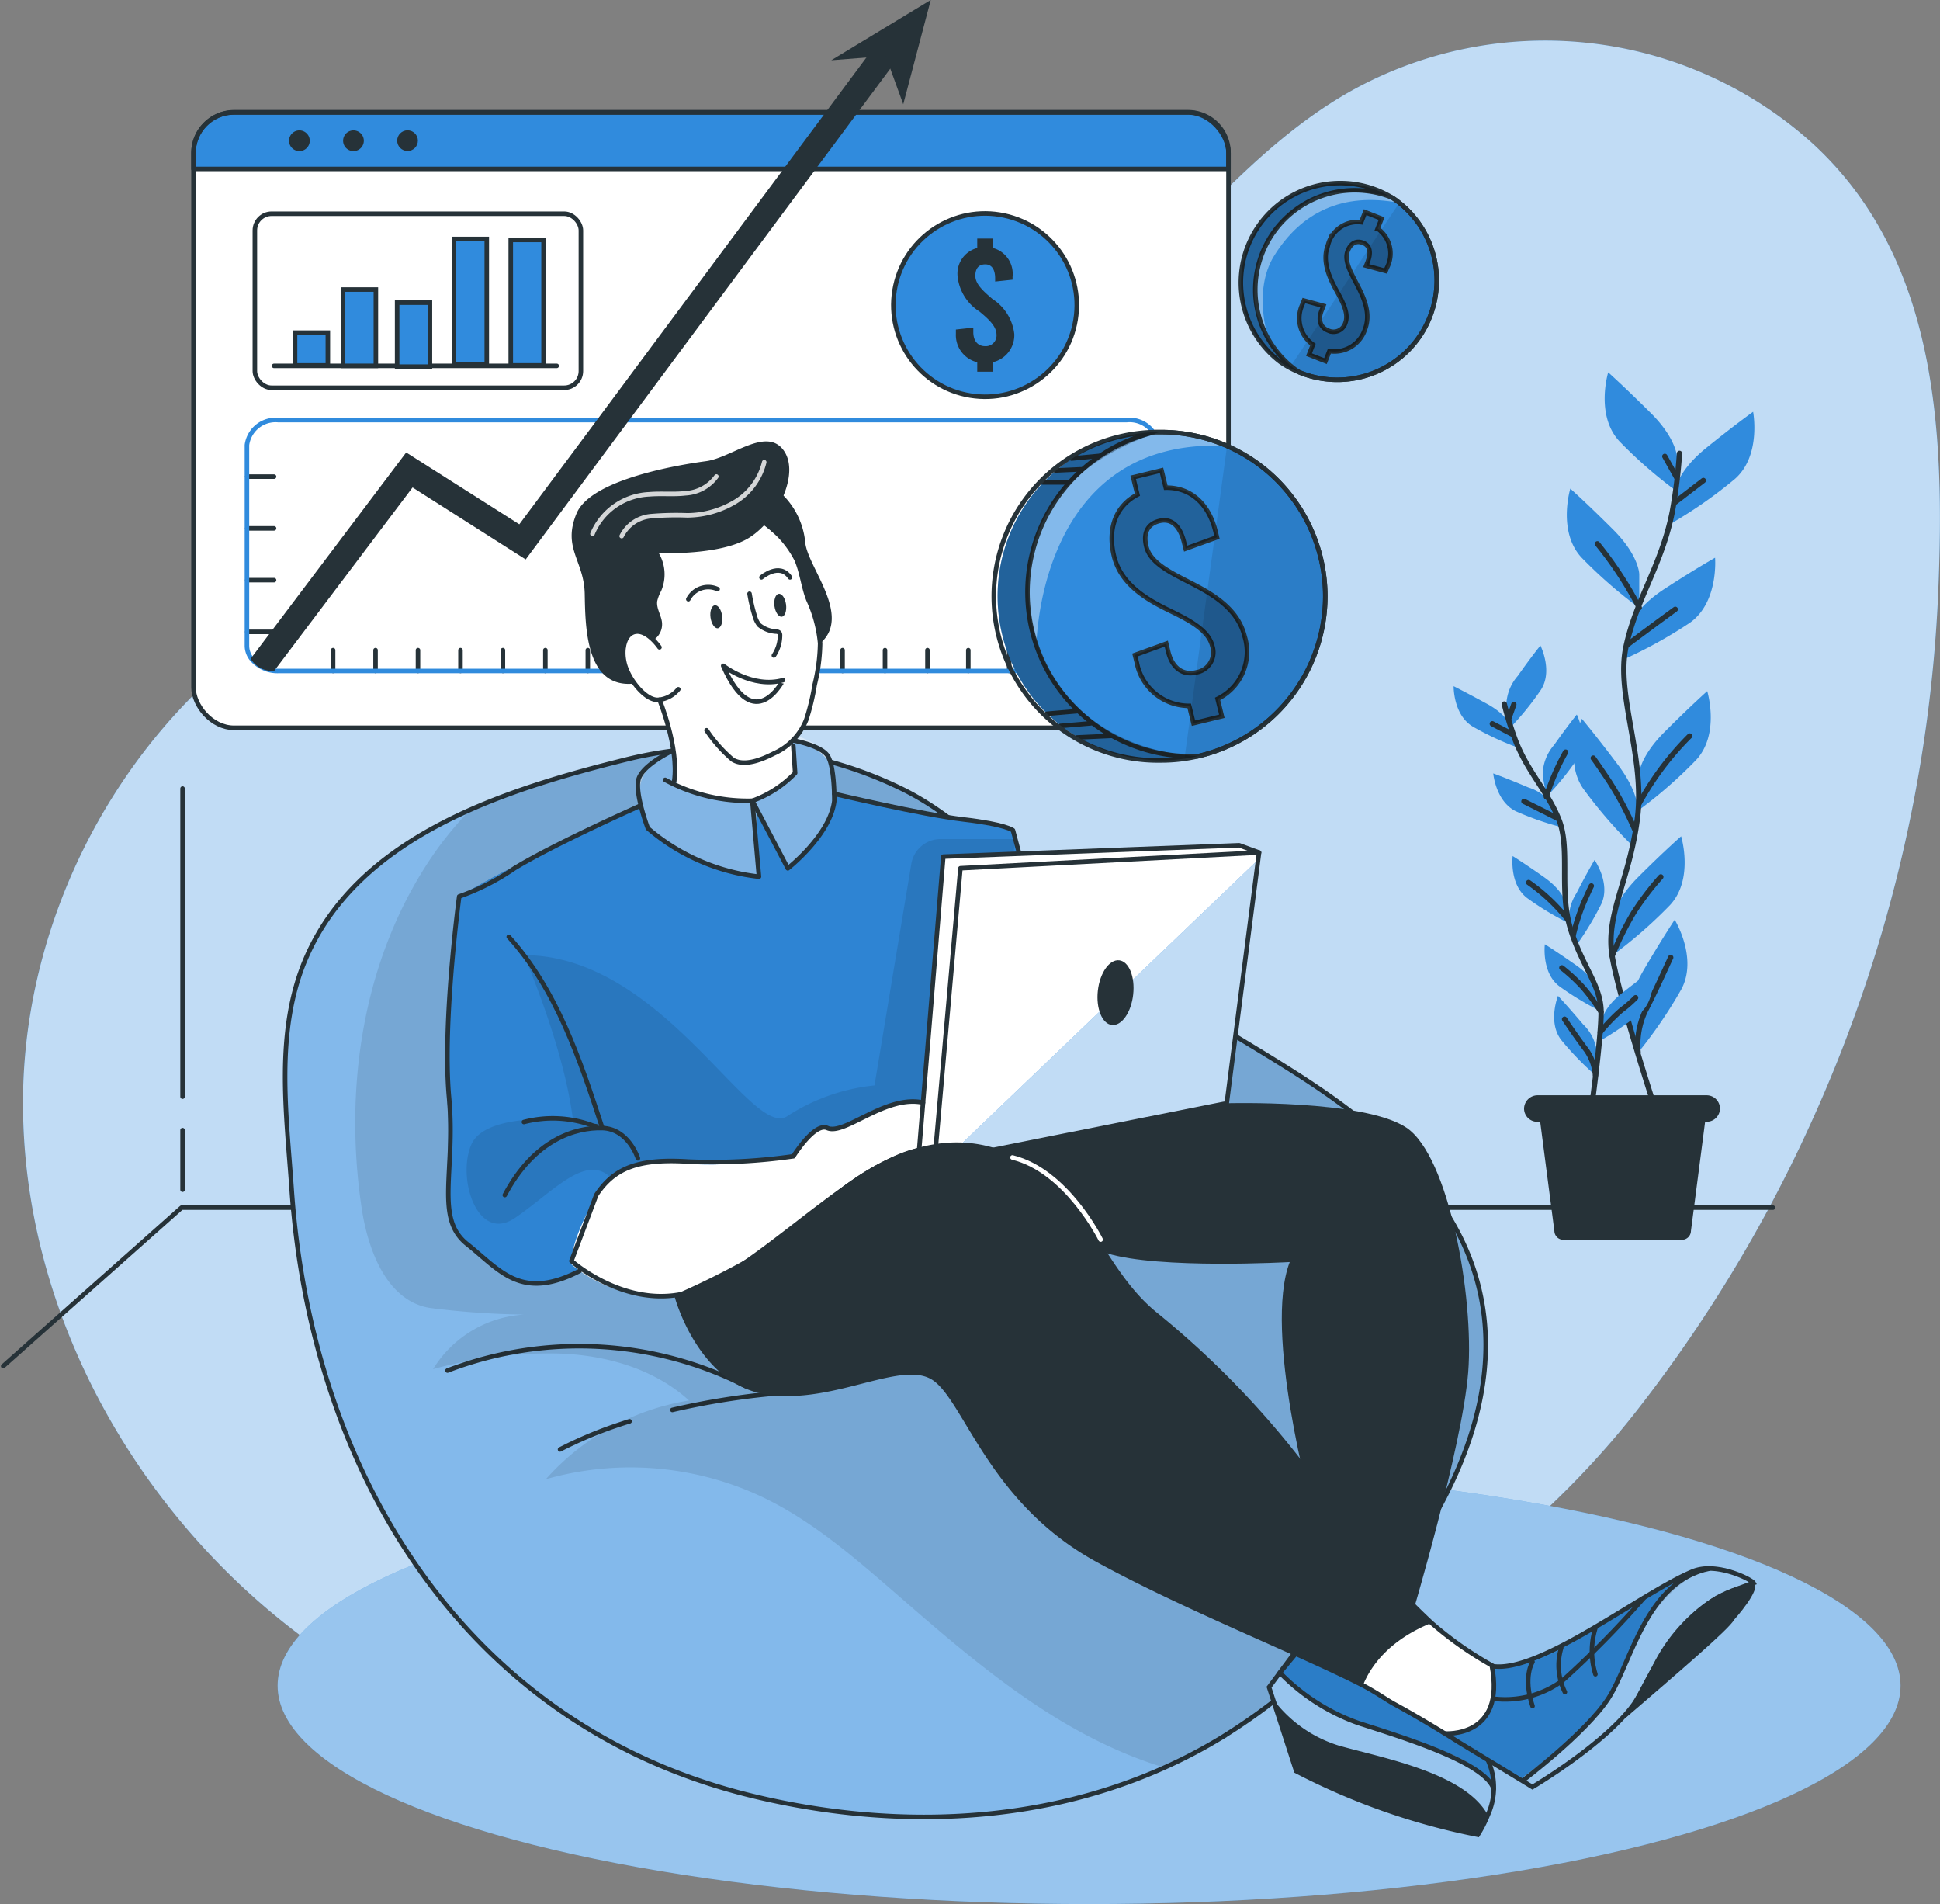 <svg xmlns="http://www.w3.org/2000/svg" width="164.079" height="161" viewBox="0 0 164.079 161">
  <rect x="0" y="0" width="164.079" height="161" fill="#808080" stroke="none"/>
  <g id="Vector_Smart_Object" data-name="Vector Smart Object" transform="translate(-13.171 -16.604)">
    <g id="freepik--background-simple--inject-99">
      <path id="Path_288" data-name="Path 288" d="M127.253,24.4c-8.351,4.771-14.24,12.8-21.378,19.238A68.8,68.8,0,0,1,74.524,59.7c-9.568,2.068-19.564,2.1-28.783,5.352-17.987,6.3-30.306,25.015-30.616,44.039s10.524,37.467,26.449,47.9A63.416,63.416,0,0,0,59.178,165c11.711,3.292,24.13,3.146,36.231,1.889,20.9-2.175,42.817-14.035,55.994-30.753a119.932,119.932,0,0,0,14.788-24.258A120.88,120.88,0,0,0,177.1,66.7c.555-13.381,0-28.215-10.628-37.968A33.763,33.763,0,0,0,127.253,24.4Z" fill="#308bdd"/>
      <path id="Path_289" data-name="Path 289" d="M127.253,24.4c-8.351,4.771-14.24,12.8-21.378,19.238A68.8,68.8,0,0,1,74.524,59.7c-9.568,2.068-19.564,2.1-28.783,5.352-17.987,6.3-30.306,25.015-30.616,44.039s10.524,37.467,26.449,47.9A63.416,63.416,0,0,0,59.178,165c11.711,3.292,24.13,3.146,36.231,1.889,20.9-2.175,42.817-14.035,55.994-30.753a119.932,119.932,0,0,0,14.788-24.258A120.88,120.88,0,0,0,177.1,66.7c.555-13.381,0-28.215-10.628-37.968A33.763,33.763,0,0,0,127.253,24.4Z" fill="#fff" opacity="0.7" style="isolation: isolate"/>
    </g>
    <g id="freepik--Shadow--inject-99">
      <ellipse id="Ellipse_9" data-name="Ellipse 9" cx="68.631" cy="18.466" rx="68.631" ry="18.466" transform="translate(36.652 140.672)" fill="#308bdd"/>
      <ellipse id="Ellipse_10" data-name="Ellipse 10" cx="68.631" cy="18.466" rx="68.631" ry="18.466" transform="translate(36.652 140.672)" fill="#fff" opacity="0.5" style="isolation: isolate"/>
    </g>
    <g id="freepik--Window--inject-99">
      <rect id="Rectangle_113" data-name="Rectangle 113" width="87.536" height="52.029" rx="3.423" transform="translate(29.537 26.112)" fill="#fff"/>
      <path id="Path_290" data-name="Path 290" d="M117.073,29.534v1.353H29.537V29.534a3.443,3.443,0,0,1,3.425-3.441h80.7a3.419,3.419,0,0,1,3.41,3.429Z" fill="#308bdd"/>
      <rect id="Rectangle_114" data-name="Rectangle 114" width="87.536" height="52.029" rx="3.423" transform="translate(29.537 26.112)" fill="none" stroke="#263238" stroke-linecap="round" stroke-linejoin="round" stroke-width="0.383"/>
      <path id="Path_291" data-name="Path 291" d="M117.073,29.534v1.353H29.537V29.534a3.443,3.443,0,0,1,3.425-3.441h80.7a3.419,3.419,0,0,1,3.41,3.429Z" fill="none" stroke="#263238" stroke-linecap="round" stroke-linejoin="round" stroke-width="0.383"/>
      <path id="Path_292" data-name="Path 292" d="M39.369,28.5a.876.876,0,1,1-.88-.872h0A.876.876,0,0,1,39.369,28.5Z" fill="#263238"/>
      <path id="Path_293" data-name="Path 293" d="M43.942,28.5a.876.876,0,1,1-.88-.872h0A.876.876,0,0,1,43.942,28.5Z" fill="#263238"/>
      <ellipse id="Ellipse_11" data-name="Ellipse 11" cx="0.876" cy="0.875" rx="0.876" ry="0.875" transform="translate(46.763 27.622)" fill="#263238"/>
      <rect id="Rectangle_115" data-name="Rectangle 115" width="27.574" height="14.715" rx="1.411" transform="translate(34.727 34.676)" fill="none" stroke="#263238" stroke-linecap="round" stroke-linejoin="round" stroke-width="0.383"/>
      <line id="Line_25" data-name="Line 25" x2="23.908" transform="translate(36.349 47.541)" fill="none" stroke="#263238" stroke-linecap="round" stroke-linejoin="round" stroke-width="0.383"/>
      <rect id="Rectangle_116" data-name="Rectangle 116" width="2.775" height="2.772" transform="translate(38.125 44.731)" fill="#308bdd" stroke="#263238" stroke-miterlimit="10" stroke-width="0.383"/>
      <rect id="Rectangle_117" data-name="Rectangle 117" width="2.775" height="6.453" transform="translate(42.186 41.087)" fill="#308bdd" stroke="#263238" stroke-miterlimit="10" stroke-width="0.383"/>
      <rect id="Rectangle_118" data-name="Rectangle 118" width="2.775" height="5.41" transform="translate(46.759 42.196)" fill="#308bdd" stroke="#263238" stroke-miterlimit="10" stroke-width="0.383"/>
      <rect id="Rectangle_119" data-name="Rectangle 119" width="2.775" height="10.609" transform="translate(51.566 36.809)" fill="#308bdd" stroke="#263238" stroke-miterlimit="10" stroke-width="0.383"/>
      <rect id="Rectangle_120" data-name="Rectangle 120" width="2.775" height="10.609" transform="translate(56.369 36.893)" fill="#308bdd" stroke="#263238" stroke-miterlimit="10" stroke-width="0.383"/>
      <ellipse id="Ellipse_12" data-name="Ellipse 12" cx="7.75" cy="7.757" rx="7.75" ry="7.757" transform="matrix(0.16, -0.987, 0.987, 0.16, 87.588, 48.811)" fill="#308bdd" stroke="#263238" stroke-miterlimit="10" stroke-width="0.383"/>
      <path id="Path_294" data-name="Path 294" d="M97.123,47.235v.8h-1.3v-.8a2.363,2.363,0,0,1-1.806-2.409v-.359l1.473-.161v.382c0,.738.383,1.185.984,1.185a.907.907,0,0,0,.979-.828.889.889,0,0,0,0-.139c0-.707-.662-1.315-1.443-1.961a4.023,4.023,0,0,1-1.848-2.959,2.237,2.237,0,0,1,1.661-2.412v-.8h1.3v.791a2.257,2.257,0,0,1,1.688,2.428v.26l-1.473.157v-.268c0-.765-.3-1.185-.838-1.185s-.838.333-.838.967c0,.707.681,1.3,1.447,1.961a4.068,4.068,0,0,1,1.848,2.959A2.352,2.352,0,0,1,97.123,47.235Z" fill="#263238"/>
      <line id="Line_26" data-name="Line 26" x2="2.266" transform="translate(34.084 56.907)" fill="none" stroke="#263238" stroke-linecap="round" stroke-linejoin="round" stroke-width="0.383"/>
      <line id="Line_27" data-name="Line 27" x2="2.266" transform="translate(34.084 61.281)" fill="none" stroke="#263238" stroke-linecap="round" stroke-linejoin="round" stroke-width="0.383"/>
      <line id="Line_28" data-name="Line 28" x2="2.266" transform="translate(34.084 65.659)" fill="none" stroke="#263238" stroke-linecap="round" stroke-linejoin="round" stroke-width="0.383"/>
      <line id="Line_29" data-name="Line 29" x2="2.266" transform="translate(34.084 70.032)" fill="none" stroke="#263238" stroke-linecap="round" stroke-linejoin="round" stroke-width="0.383"/>
      <line id="Line_30" data-name="Line 30" y1="1.759" transform="translate(41.344 71.577)" fill="none" stroke="#263238" stroke-linecap="round" stroke-linejoin="round" stroke-width="0.382"/>
      <line id="Line_31" data-name="Line 31" y1="1.759" transform="translate(44.933 71.577)" fill="none" stroke="#263238" stroke-linecap="round" stroke-linejoin="round" stroke-width="0.382"/>
      <line id="Line_32" data-name="Line 32" y1="1.759" transform="translate(48.523 71.577)" fill="none" stroke="#263238" stroke-linecap="round" stroke-linejoin="round" stroke-width="0.382"/>
      <line id="Line_33" data-name="Line 33" y1="1.759" transform="translate(52.117 71.577)" fill="none" stroke="#263238" stroke-linecap="round" stroke-linejoin="round" stroke-width="0.382"/>
      <line id="Line_34" data-name="Line 34" y1="1.759" transform="translate(55.707 71.577)" fill="none" stroke="#263238" stroke-linecap="round" stroke-linejoin="round" stroke-width="0.382"/>
      <line id="Line_35" data-name="Line 35" y1="1.759" transform="translate(59.296 71.577)" fill="none" stroke="#263238" stroke-linecap="round" stroke-linejoin="round" stroke-width="0.382"/>
      <line id="Line_36" data-name="Line 36" y1="1.759" transform="translate(62.886 71.577)" fill="none" stroke="#263238" stroke-linecap="round" stroke-linejoin="round" stroke-width="0.382"/>
      <line id="Line_37" data-name="Line 37" y1="1.759" transform="translate(66.48 71.577)" fill="none" stroke="#263238" stroke-linecap="round" stroke-linejoin="round" stroke-width="0.382"/>
      <line id="Line_38" data-name="Line 38" y1="1.759" transform="translate(70.07 71.577)" fill="none" stroke="#263238" stroke-linecap="round" stroke-linejoin="round" stroke-width="0.382"/>
      <line id="Line_39" data-name="Line 39" y1="1.759" transform="translate(73.659 71.577)" fill="none" stroke="#263238" stroke-linecap="round" stroke-linejoin="round" stroke-width="0.382"/>
      <line id="Line_40" data-name="Line 40" y1="1.759" transform="translate(77.249 71.577)" fill="none" stroke="#263238" stroke-linecap="round" stroke-linejoin="round" stroke-width="0.382"/>
      <line id="Line_41" data-name="Line 41" y1="1.759" transform="translate(80.843 71.577)" fill="none" stroke="#263238" stroke-linecap="round" stroke-linejoin="round" stroke-width="0.382"/>
      <line id="Line_42" data-name="Line 42" y1="1.759" transform="translate(84.432 71.577)" fill="none" stroke="#263238" stroke-linecap="round" stroke-linejoin="round" stroke-width="0.382"/>
      <line id="Line_43" data-name="Line 43" y1="1.759" transform="translate(88.022 71.577)" fill="none" stroke="#263238" stroke-linecap="round" stroke-linejoin="round" stroke-width="0.382"/>
      <line id="Line_44" data-name="Line 44" y1="1.759" transform="translate(91.612 71.577)" fill="none" stroke="#263238" stroke-linecap="round" stroke-linejoin="round" stroke-width="0.382"/>
      <line id="Line_45" data-name="Line 45" y1="1.759" transform="translate(95.068 71.577)" fill="none" stroke="#263238" stroke-linecap="round" stroke-linejoin="round" stroke-width="0.382"/>
      <line id="Line_46" data-name="Line 46" y1="1.759" transform="translate(98.524 71.577)" fill="none" stroke="#263238" stroke-linecap="round" stroke-linejoin="round" stroke-width="0.382"/>
      <line id="Line_47" data-name="Line 47" y1="1.759" transform="translate(101.976 71.577)" fill="none" stroke="#263238" stroke-linecap="round" stroke-linejoin="round" stroke-width="0.382"/>
      <path id="Path_295" data-name="Path 295" d="M111.115,54.231v17a2.423,2.423,0,0,1-2.648,2.107H36.74a2.841,2.841,0,0,1-2.3-1.036,1.807,1.807,0,0,1-.383-1.07v-17a2.437,2.437,0,0,1,2.648-2.107h71.757A2.423,2.423,0,0,1,111.115,54.231Z" fill="none" stroke="#308bdd" stroke-linecap="round" stroke-linejoin="round" stroke-width="0.383"/>
      <path id="Path_296" data-name="Path 296" d="M89.285,21.31l-22.9,30.814L57.632,63.908l-9.568-6.086L36.357,73.335h-.168A2.109,2.109,0,0,1,34.371,72.3L47.524,54.862l9.568,6.075,6.548-8.793L87.517,20.029Z" fill="#263238"/>
      <path id="Path_297" data-name="Path 297" d="M83.476,21.7l8.416-5.1L89.565,25.42,88.08,21.341Z" fill="#263238"/>
    </g>
    <g id="freepik--Floor--inject-99">
      <path id="Path_298" data-name="Path 298" d="M163.121,118.716H28.527l-15.086,13.4" fill="none" stroke="#263238" stroke-linecap="round" stroke-linejoin="round" stroke-width="0.383"/>
      <line id="Line_48" data-name="Line 48" y1="26.055" transform="translate(28.611 83.279)" fill="none" stroke="#263238" stroke-linecap="round" stroke-linejoin="round" stroke-width="0.382"/>
      <line id="Line_49" data-name="Line 49" y1="5.039" transform="translate(28.611 112.163)" fill="none" stroke="#263238" stroke-linecap="round" stroke-linejoin="round" stroke-width="0.382"/>
      <g id="freepik--freepik--Plants--inject-120--inject-99">
        <path id="Path_299" data-name="Path 299" d="M155.019,55.328s0-1.575-2.208-3.777-3.624-3.464-3.624-3.464-1.106,3.621.945,5.826a38.629,38.629,0,0,0,4.887,4.259Z" fill="#308bdd"/>
        <path id="Path_300" data-name="Path 300" d="M151.815,65.165s0-1.575-2.208-3.781-3.624-3.464-3.624-3.464-1.1,3.621.945,5.826a39.274,39.274,0,0,0,4.887,4.263Z" fill="#308bdd"/>
        <path id="Path_301" data-name="Path 301" d="M154.877,58.012s.168-1.567,2.595-3.529,3.972-3.059,3.972-3.059.712,3.728-1.558,5.693a38.861,38.861,0,0,1-5.308,3.712Z" fill="#308bdd"/>
        <path id="Path_302" data-name="Path 302" d="M151.008,69.627s.333-1.529,2.951-3.234,4.267-2.63,4.267-2.63.318,3.773-2.135,5.5a38.584,38.584,0,0,1-5.668,3.131Z" fill="#308bdd"/>
        <path id="Path_303" data-name="Path 303" d="M151.739,82.285s0-1.575,2.2-3.777,3.624-3.464,3.624-3.464,1.106,3.624-.945,5.826a38.37,38.37,0,0,1-4.883,4.263Z" fill="#308bdd"/>
        <path id="Path_304" data-name="Path 304" d="M151.7,85.378s.222-1.56-1.649-4.053-3.092-3.945-3.092-3.945-1.6,3.441.111,5.9a38.821,38.821,0,0,0,4.233,4.9Z" fill="#308bdd"/>
        <path id="Path_305" data-name="Path 305" d="M149.523,94.535s0-1.571,2.208-3.777,3.624-3.441,3.624-3.441,1.106,3.621-.945,5.823a38.632,38.632,0,0,1-4.887,4.263Z" fill="#308bdd"/>
        <path id="Path_306" data-name="Path 306" d="M151,102.842s-.383-1.529,1.183-4.205,2.629-4.263,2.629-4.263,1.982,3.227.563,5.876a38.682,38.682,0,0,1-3.651,5.352Z" fill="#308bdd"/>
        <path id="Path_307" data-name="Path 307" d="M155.218,54.938a44.611,44.611,0,0,1-.6,4.886c-.873,4.5-3.062,7.409-3.927,11.469s1.634,9.309.964,14.528-2.71,8.128-2.135,11.615,3.636,12.922,3.636,12.922" fill="none" stroke="#263238" stroke-linecap="round" stroke-linejoin="round" stroke-width="0.45"/>
        <line id="Line_50" data-name="Line 50" y1="1.827" x2="2.377" transform="translate(154.858 57.232)" fill="none" stroke="#263238" stroke-linecap="round" stroke-linejoin="round" stroke-width="0.45"/>
        <line id="Line_51" data-name="Line 51" x1="0.991" y1="1.77" transform="translate(153.974 55.191)" fill="none" stroke="#263238" stroke-linecap="round" stroke-linejoin="round" stroke-width="0.45"/>
        <path id="Path_308" data-name="Path 308" d="M150.82,71.11s1.99-1.495,4.038-2.986" fill="none" stroke="#263238" stroke-linecap="round" stroke-linejoin="round" stroke-width="0.45"/>
        <path id="Path_309" data-name="Path 309" d="M151.815,67.991a31.859,31.859,0,0,0-3.54-5.406" fill="none" stroke="#263238" stroke-linecap="round" stroke-linejoin="round" stroke-width="0.45"/>
        <path id="Path_310" data-name="Path 310" d="M151.815,84.526a24.685,24.685,0,0,1,4.267-5.689" fill="none" stroke="#263238" stroke-linecap="round" stroke-linejoin="round" stroke-width="0.45"/>
        <path id="Path_311" data-name="Path 311" d="M151.429,86.736a28.062,28.062,0,0,0-2.174-4.095c-1.148-1.713-1.332-1.935-1.332-1.935" fill="none" stroke="#263238" stroke-linecap="round" stroke-linejoin="round" stroke-width="0.45"/>
        <path id="Path_312" data-name="Path 312" d="M149.523,97.433a26.59,26.59,0,0,1,1.795-3.624,23.55,23.55,0,0,1,2.319-3.059" fill="none" stroke="#263238" stroke-linecap="round" stroke-linejoin="round" stroke-width="0.45"/>
        <path id="Path_313" data-name="Path 313" d="M151.716,105.584a6.73,6.73,0,0,1,.6-3.487c.83-1.6,1.768-3.7,2.158-4.53" fill="none" stroke="#263238" stroke-linecap="round" stroke-linejoin="round" stroke-width="0.45"/>
        <path id="Path_314" data-name="Path 314" d="M140.568,76.363a3.9,3.9,0,0,1,.972-2.607c1.144-1.625,1.914-2.569,1.914-2.569s1.083,2.149.038,3.754a24.541,24.541,0,0,1-2.6,3.2Z" fill="#308bdd"/>
        <path id="Path_315" data-name="Path 315" d="M143.645,82.2a3.906,3.906,0,0,1,.972-2.611c1.144-1.621,1.914-2.565,1.914-2.565s1.083,2.152.038,3.754a24.314,24.314,0,0,1-2.6,3.2Z" fill="#308bdd"/>
        <path id="Path_316" data-name="Path 316" d="M140.947,78.03s-.268-.963-2.009-1.912-2.824-1.491-2.824-1.491-.042,2.4,1.6,3.4a24.584,24.584,0,0,0,3.731,1.751Z" fill="#308bdd"/>
        <path id="Path_317" data-name="Path 317" d="M144.636,84.893a3.956,3.956,0,0,0-2.2-1.705C140.61,82.412,139.465,82,139.465,82s.21,2.4,1.944,3.215a24.732,24.732,0,0,0,3.9,1.35Z" fill="#308bdd"/>
        <path id="Path_318" data-name="Path 318" d="M145.554,92.9s-.172-.986-1.795-2.129-2.652-1.782-2.652-1.782-.3,2.4,1.229,3.552a24.467,24.467,0,0,0,3.525,2.129Z" fill="#308bdd"/>
        <path id="Path_319" data-name="Path 319" d="M145.91,94.848a3.9,3.9,0,0,1,.593-2.718c.9-1.766,1.531-2.81,1.531-2.81s1.378,1.973.574,3.712a24.9,24.9,0,0,1-2.135,3.533Z" fill="#308bdd"/>
        <path id="Path_320" data-name="Path 320" d="M148.681,102.812s.115-.994,1.669-2.229,2.545-1.912,2.545-1.912.436,2.37-1.022,3.617a24.81,24.81,0,0,1-3.395,2.332Z" fill="#308bdd"/>
        <path id="Path_321" data-name="Path 321" d="M148.272,100.357s-.172-.99-1.795-2.133-2.648-1.778-2.648-1.778-.3,2.4,1.225,3.552a24.632,24.632,0,0,0,3.529,2.129Z" fill="#308bdd"/>
        <path id="Path_322" data-name="Path 322" d="M148.249,105.725a3.886,3.886,0,0,0-1.194-2.516c-1.282-1.514-2.113-2.4-2.113-2.4s-.9,2.237.287,3.747a24.975,24.975,0,0,0,2.87,2.963Z" fill="#308bdd"/>
        <path id="Path_323" data-name="Path 323" d="M140.4,76.134a28.293,28.293,0,0,0,.915,3c1.033,2.726,2.717,4.313,3.7,6.767s0,6.014.976,9.214,2.583,4.794,2.595,7.054-.861,8.5-.861,8.5" fill="none" stroke="#263238" stroke-linecap="round" stroke-linejoin="round" stroke-width="0.45"/>
        <line id="Line_52" data-name="Line 52" x1="1.688" y1="0.883" transform="translate(139.385 77.801)" fill="none" stroke="#263238" stroke-linecap="round" stroke-linejoin="round" stroke-width="0.45"/>
        <line id="Line_53" data-name="Line 53" y1="1.216" x2="0.432" transform="translate(140.774 76.165)" fill="none" stroke="#263238" stroke-linecap="round" stroke-linejoin="round" stroke-width="0.45"/>
        <path id="Path_324" data-name="Path 324" d="M144.915,85.8s-1.412-.719-2.855-1.434" fill="none" stroke="#263238" stroke-linecap="round" stroke-linejoin="round" stroke-width="0.45"/>
        <path id="Path_325" data-name="Path 325" d="M143.951,83.971a20.194,20.194,0,0,1,1.634-3.77" fill="none" stroke="#263238" stroke-linecap="round" stroke-linejoin="round" stroke-width="0.45"/>
        <path id="Path_326" data-name="Path 326" d="M145.75,94.324a15.735,15.735,0,0,0-3.291-3.1" fill="none" stroke="#263238" stroke-linecap="round" stroke-linejoin="round" stroke-width="0.45"/>
        <path id="Path_327" data-name="Path 327" d="M146.232,95.67a17.515,17.515,0,0,1,.907-2.795c.532-1.2.624-1.361.624-1.361" fill="none" stroke="#263238" stroke-linecap="round" stroke-linejoin="round" stroke-width="0.45"/>
        <path id="Path_328" data-name="Path 328" d="M148.513,103.875a14.714,14.714,0,0,1,1.814-1.881,9.754,9.754,0,0,0,1.179-1.028" fill="none" stroke="#263238" stroke-linecap="round" stroke-linejoin="round" stroke-width="0.45"/>
        <path id="Path_329" data-name="Path 329" d="M148.585,102.17a17.124,17.124,0,0,0-1.531-2.076,14.94,14.94,0,0,0-1.787-1.655" fill="none" stroke="#263238" stroke-linecap="round" stroke-linejoin="round" stroke-width="0.45"/>
        <path id="Path_330" data-name="Path 330" d="M148.107,107.522a4.308,4.308,0,0,0-.765-2.129c-.7-.918-1.531-2.133-1.845-2.611" fill="none" stroke="#263238" stroke-linecap="round" stroke-linejoin="round" stroke-width="0.45"/>
        <path id="Path_331" data-name="Path 331" d="M155.447,121.438H145.4a.765.765,0,0,1-.765-.746l-1.443-11.11h14.436l-1.443,11.11A.765.765,0,0,1,155.447,121.438Z" fill="#263238"/>
        <path id="Path_332" data-name="Path 332" d="M157.51,111.46H143.2a1.124,1.124,0,0,1-1.129-1.116h0a1.148,1.148,0,0,1,1.125-1.128H157.51a1.124,1.124,0,0,1,1.129,1.12v0h0a1.124,1.124,0,0,1-1.129,1.12Z" fill="#263238"/>
      </g>
    </g>
    <g id="freepik--Coins--inject-99">
      <path id="Path_333" data-name="Path 333" d="M125.259,67.023a13.885,13.885,0,0,1-10.765,13.522h-.042c-.364.08-.727.153-1.1.206a14.207,14.207,0,0,1-1.986.141,13.882,13.882,0,0,1-.513-27.752h.383a.655.655,0,0,1,.122,0,.876.876,0,0,1,.142,0,13.7,13.7,0,0,1,5.442,1.166A13.881,13.881,0,0,1,125.259,67.023Z" fill="#308bdd"/>
      <path id="Path_334" data-name="Path 334" d="M116.947,54.312c-16.047-.833-16.123,16.963-16.123,16.963a14.066,14.066,0,0,1,1.55-12.234c2.235-3.6,6.123-5.184,9.131-5.888A13.693,13.693,0,0,1,116.947,54.312Z" fill="#fff" opacity="0.4" style="isolation: isolate"/>
      <path id="Path_335" data-name="Path 335" d="M125.259,67.023a13.885,13.885,0,0,1-10.808,13.534,13.675,13.675,0,0,1-3.088.348,13.884,13.884,0,1,1-.513-27.764h.513A13.893,13.893,0,0,1,125.259,67.023Z" fill="none" stroke="#263238" stroke-linecap="round" stroke-linejoin="round" stroke-width="0.383"/>
      <path id="Path_336" data-name="Path 336" d="M125.259,67.023a13.885,13.885,0,0,1-10.808,13.534h-.513a13.884,13.884,0,0,1-3.088-27.416h.513A13.893,13.893,0,0,1,125.259,67.023Z" fill="none" stroke="#263238" stroke-linecap="round" stroke-linejoin="round" stroke-width="0.383"/>
      <path id="Path_337" data-name="Path 337" d="M116.151,75.7l.36,1.468-2.4.585-.36-1.464a4.5,4.5,0,0,1-4.428-3.636l-.165-.665,2.652-.96.168.692c.333,1.361,1.232,2.015,2.354,1.74a1.72,1.72,0,0,0,1.437-1.965,1.7,1.7,0,0,0-.063-.264c-.321-1.308-1.822-2.126-3.559-2.971-2.055-.994-4.175-2.256-4.757-4.63-.566-2.317.145-4.248,1.979-5.2l-.36-1.468,2.4-.585.36,1.464c2.086-.031,3.64,1.342,4.21,3.712l.119.482-2.648.96-.134-.531c-.352-1.441-1.095-2.049-2.082-1.808s-1.4.994-1.11,2.164c.321,1.308,1.841,2.1,3.559,2.974,2.032,1.028,4.175,2.256,4.757,4.626A4.423,4.423,0,0,1,116.151,75.7Z" fill="none" stroke="#263238" stroke-miterlimit="10" stroke-width="0.383"/>
      <path id="Path_338" data-name="Path 338" d="M116.151,75.7l.36,1.468-2.4.585-.36-1.464a4.5,4.5,0,0,1-4.428-3.636l-.165-.665,2.652-.96.168.692c.333,1.361,1.232,2.015,2.354,1.74a1.72,1.72,0,0,0,1.437-1.965,1.7,1.7,0,0,0-.063-.264c-.321-1.308-1.822-2.126-3.559-2.971-2.055-.994-4.175-2.256-4.757-4.63-.566-2.317.145-4.248,1.979-5.2l-.36-1.468,2.4-.585.36,1.464c2.086-.031,3.64,1.342,4.21,3.712l.119.482-2.648.96-.134-.531c-.352-1.441-1.095-2.049-2.082-1.808s-1.4.994-1.11,2.164c.321,1.308,1.841,2.1,3.559,2.974,2.032,1.028,4.175,2.256,4.757,4.626A4.423,4.423,0,0,1,116.151,75.7Z" opacity="0.3" style="isolation: isolate"/>
      <line id="Line_54" data-name="Line 54" y1="0.134" x2="2.935" transform="translate(104.26 78.825)" fill="none" stroke="#263238" stroke-linecap="round" stroke-linejoin="round" stroke-width="0.383"/>
      <line id="Line_55" data-name="Line 55" y1="0.218" x2="2.56" transform="translate(102.848 77.766)" fill="none" stroke="#263238" stroke-linecap="round" stroke-linejoin="round" stroke-width="0.383"/>
      <line id="Line_56" data-name="Line 56" y1="0.218" x2="2.56" transform="translate(101.7 76.738)" fill="none" stroke="#263238" stroke-linecap="round" stroke-linejoin="round" stroke-width="0.383"/>
      <line id="Line_57" data-name="Line 57" x2="2.193" transform="translate(101.348 57.397)" fill="none" stroke="#263238" stroke-linecap="round" stroke-linejoin="round" stroke-width="0.383"/>
      <line id="Line_58" data-name="Line 58" y1="0.099" x2="2.185" transform="translate(102.431 56.288)" fill="none" stroke="#263238" stroke-linecap="round" stroke-linejoin="round" stroke-width="0.383"/>
      <line id="Line_59" data-name="Line 59" y1="0.218" x2="2.304" transform="translate(103.801 55.156)" fill="none" stroke="#263238" stroke-linecap="round" stroke-linejoin="round" stroke-width="0.383"/>
      <path id="Path_339" data-name="Path 339" d="M114.494,80.546h-.042a13.674,13.674,0,0,1-3.088.348,13.882,13.882,0,0,1-.513-27.752h.383c-3.387,1.067-9.07,3.793-10.589,9.478C98.5,70.7,103.33,79.869,114.494,80.546Z" opacity="0.3" style="isolation: isolate"/>
      <path id="Path_340" data-name="Path 340" d="M125.259,67.023a13.885,13.885,0,0,1-10.765,13.522h-.042c-.364.08-.727.153-1.1.206l3.6-26.452A13.881,13.881,0,0,1,125.259,67.023Z" opacity="0.1" style="isolation: isolate"/>
      <path id="Path_341" data-name="Path 341" d="M133.143,45.17a8.425,8.425,0,0,1-10.069,2.921l-.05-.023q-.392-.172-.765-.382a7.518,7.518,0,0,1-.811-.5,8.413,8.413,0,0,1,9.258-14l.188.119c.088.05.172.111.26.172s.256.187.383.287A8.4,8.4,0,0,1,133.143,45.17Z" fill="#308bdd"/>
      <path id="Path_342" data-name="Path 342" d="M120.46,45.285s-1.374-4.041.452-7.015c2.3-3.728,5.813-5.429,10.6-4.511,0,0-2.595-1.751-6.938-.508S117.9,40.464,120.46,45.285Z" fill="#fff" opacity="0.4" style="isolation: isolate"/>
      <path id="Path_343" data-name="Path 343" d="M133.143,45.174a8.424,8.424,0,0,1-10.069,2.913,8.243,8.243,0,0,1-1.646-.9A8.413,8.413,0,0,1,130.885,33.3c.084.05.172.107.256.168A8.4,8.4,0,0,1,133.143,45.174Z" fill="none" stroke="#263238" stroke-linecap="round" stroke-linejoin="round" stroke-width="0.383"/>
      <path id="Path_344" data-name="Path 344" d="M133.143,45.174a8.424,8.424,0,0,1-10.069,2.913l-.256-.168a8.412,8.412,0,0,1,8.067-14.62c.084.05.172.107.256.168A8.4,8.4,0,0,1,133.143,45.174Z" fill="none" stroke="#263238" stroke-linecap="round" stroke-linejoin="round" stroke-width="0.383"/>
      <path id="Path_345" data-name="Path 345" d="M125.608,46.291l-.333.849-1.393-.547.333-.853A2.721,2.721,0,0,1,123.3,42.4l.153-.382,1.646.447-.157.405c-.31.788-.1,1.422.551,1.678a1.041,1.041,0,0,0,1.458-.623c.3-.765-.157-1.686-.719-2.707-.666-1.208-1.271-2.569-.731-3.945a2.57,2.57,0,0,1,2.794-1.881l.337-.849,1.389.547-.333.845a2.582,2.582,0,0,1,.788,3.307l-.111.275-1.646-.447.122-.31c.329-.833.176-1.4-.383-1.621s-1.037,0-1.305.684c-.3.765.18,1.675.719,2.707.647,1.22,1.274,2.573.735,3.945A2.713,2.713,0,0,1,125.608,46.291Z" fill="none" stroke="#263238" stroke-miterlimit="10" stroke-width="0.383"/>
      <path id="Path_346" data-name="Path 346" d="M125.608,46.291l-.333.849-1.393-.547.333-.853A2.721,2.721,0,0,1,123.3,42.4l.153-.382,1.646.447-.157.405c-.31.788-.1,1.422.551,1.678a1.041,1.041,0,0,0,1.458-.623c.3-.765-.157-1.686-.719-2.707-.666-1.208-1.271-2.569-.731-3.945a2.57,2.57,0,0,1,2.794-1.881l.337-.849,1.389.547-.333.845a2.582,2.582,0,0,1,.788,3.307l-.111.275-1.646-.447.122-.31c.329-.833.176-1.4-.383-1.621s-1.037,0-1.305.684c-.3.765.18,1.675.719,2.707.647,1.22,1.274,2.573.735,3.945A2.713,2.713,0,0,1,125.608,46.291Z" opacity="0.3" style="isolation: isolate"/>
      <path id="Path_347" data-name="Path 347" d="M130.686,33.181c-2.3-.409-5.2-.635-6.774.382-2.882,1.847-4.677,4.175-4.65,7.948s3.555,6.419,3.555,6.419l.207.149a8.289,8.289,0,0,1-1.6-.883,8.413,8.413,0,0,1,9.258-14Z" opacity="0.3" style="isolation: isolate"/>
      <path id="Path_348" data-name="Path 348" d="M133.143,45.17a8.425,8.425,0,0,1-10.069,2.921l-.05-.023q-.392-.172-.765-.382l9.254-13.928A8.4,8.4,0,0,1,133.143,45.17Z" opacity="0.1" style="isolation: isolate"/>
    </g>
    <g id="freepik--Character--inject-99">
      <path id="Path_349" data-name="Path 349" d="M128.811,152.834a50.5,50.5,0,0,1-12.568,10.839,44.441,44.441,0,0,1-4.592,2.393c-10.873,4.882-23.265,5.2-34.853,2.393-24.367-5.9-37.295-27.385-38.936-51.238-.44-6.446-1.427-13.408,1.186-19.54s7.9-9.94,13.877-12.586A80.847,80.847,0,0,1,66.212,80.81a34.21,34.21,0,0,1,23,2.37c5.01,2.374,8.576,6.5,12.79,9.975q.67.551,1.347,1.1a126.241,126.241,0,0,0,13.395,9.409c7.084,4.316,14.336,8.388,18.864,15.637C142.826,130.851,136.733,143.429,128.811,152.834Z" fill="#308bdd"/>
      <path id="Path_350" data-name="Path 350" d="M128.811,152.834a50.5,50.5,0,0,1-12.568,10.839,44.441,44.441,0,0,1-4.592,2.393c-10.873,4.882-23.265,5.2-34.853,2.393-24.367-5.9-37.295-27.385-38.936-51.238-.44-6.446-1.427-13.408,1.186-19.54s7.9-9.94,13.877-12.586A80.847,80.847,0,0,1,66.212,80.81a34.21,34.21,0,0,1,23,2.37c5.01,2.374,8.576,6.5,12.79,9.975q.67.551,1.347,1.1a126.241,126.241,0,0,0,13.395,9.409c7.084,4.316,14.336,8.388,18.864,15.637C142.826,130.851,136.733,143.429,128.811,152.834Z" fill="#fff" opacity="0.4" style="isolation: isolate"/>
      <path id="Path_351" data-name="Path 351" d="M103.33,94.252q-.677-.543-1.347-1.1c-4.21-3.483-7.784-7.6-12.79-9.971a34.233,34.233,0,0,0-23-2.37C56.066,83.321,43.5,87.19,39.024,97.685c-2.614,6.117-1.626,13.09-1.183,19.536C39.5,141.074,52.431,162.56,76.8,168.459c13.257,3.211,27.555,2.332,39.445-4.787a50.5,50.5,0,0,0,12.568-10.839c7.922-9.4,14.015-21.983,6.8-33.537-4.524-7.264-11.776-11.32-18.864-15.637A126.269,126.269,0,0,1,103.33,94.252Z" fill="none" stroke="#263238" stroke-miterlimit="10" stroke-width="0.383"/>
      <path id="Path_352" data-name="Path 352" d="M66.419,136.784a35.054,35.054,0,0,0-5.882,2.378" fill="none" stroke="#263238" stroke-linecap="round" stroke-linejoin="round" stroke-width="0.383"/>
      <path id="Path_353" data-name="Path 353" d="M78.837,134.422a62.821,62.821,0,0,0-8.8,1.4" fill="none" stroke="#263238" stroke-linecap="round" stroke-linejoin="round" stroke-width="0.383"/>
      <path id="Path_354" data-name="Path 354" d="M76.254,133.81a31.134,31.134,0,0,0-25.236-1.319" fill="none" stroke="#263238" stroke-linecap="round" stroke-linejoin="round" stroke-width="0.383"/>
      <path id="Path_355" data-name="Path 355" d="M128.811,152.834a50.5,50.5,0,0,1-12.568,10.839,44.441,44.441,0,0,1-4.592,2.393,35.829,35.829,0,0,1-3.662-1.342c-7.141-3.059-13.134-8.231-18.99-13.331-3.532-3.059-7.122-6.193-11.351-8.208a26.131,26.131,0,0,0-18.309-1.506,20.568,20.568,0,0,1,12.109-6.656c-3.023-2.749-7.229-3.9-11.317-3.976A37.432,37.432,0,0,0,49.8,132.369a9.724,9.724,0,0,1,7.677-4.611,69.591,69.591,0,0,1-7.953-.562c-3.609-.581-5.224-4.825-5.764-8.434-1.493-9.94.019-20.526,5.45-28.976A29.489,29.489,0,0,1,52.92,85.1,80.847,80.847,0,0,1,66.208,80.81a34.21,34.21,0,0,1,23,2.37c5.01,2.374,8.576,6.5,12.79,9.975q.67.551,1.347,1.1a126.242,126.242,0,0,0,13.395,9.409c7.084,4.316,14.336,8.388,18.864,15.637C142.826,130.851,136.733,143.429,128.811,152.834Z" opacity="0.1" style="isolation: isolate"/>
      <path id="Path_356" data-name="Path 356" d="M132.8,152.543a74.039,74.039,0,0,0,6.724,4.97c4.55.306,2.511,5.8,2.511,5.8l-3.9,2.5s-6.671-5.3-10.314-7.012S132.8,152.543,132.8,152.543Z" fill="#fff"/>
      <path id="Path_357" data-name="Path 357" d="M100.464,94.7s-.624-6.167-1.619-7.9L83.736,83.727v-1.17s.348-2.034-3.02-3.307S70.33,79.632,68.52,81a3.651,3.651,0,0,0-1.148,3.724s-6.085,3.07-8.818,4.24a69.849,69.849,0,0,0-6.533,3.441s-1.24,14.176-1,17.468-.2,6.388.084,8.212a5.669,5.669,0,0,0,2.419,4.412c1.914,1.552,3.655,3.823,8.672,1.571l-.7-.554L94.528,112.4Z" opacity="0.3" style="isolation: isolate"/>
      <path id="Path_358" data-name="Path 358" d="M100.464,94.7s-.624-6.167-1.619-7.9L83.736,83.727v-1.17s.348-2.034-3.02-3.307S70.33,79.632,68.52,81a3.651,3.651,0,0,0-1.148,3.724s-6.085,3.07-8.818,4.24a69.849,69.849,0,0,0-6.533,3.441s-1.24,14.176-1,17.468-.2,6.388.084,8.212a5.669,5.669,0,0,0,2.419,4.412c1.914,1.552,3.655,3.823,8.672,1.571l-.7-.554L94.528,112.4Z" fill="#308bdd"/>
      <path id="Path_359" data-name="Path 359" d="M100.464,94.7s-.624-6.167-1.619-7.9L83.736,83.727v-1.17s.348-2.034-3.02-3.307S70.33,79.632,68.52,81a3.651,3.651,0,0,0-1.148,3.724s-6.085,3.07-8.818,4.24a69.849,69.849,0,0,0-6.533,3.441s-1.24,14.176-1,17.468-.2,6.388.084,8.212a5.669,5.669,0,0,0,2.419,4.412c1.914,1.552,3.655,3.823,8.672,1.571l-.7-.554L94.528,112.4Z" opacity="0.05" style="isolation: isolate"/>
      <path id="Path_360" data-name="Path 360" d="M99.044,87.55H92.722a2.513,2.513,0,0,0-2.476,2.1l-3.115,18.733a16.567,16.567,0,0,0-7.329,2.569c-3.039,2.214-10.513-13.58-22.323-13.587,0,0,3.4,7.761,4.152,13.954,0,0-7.382-.8-8.607,2.084s.555,8.3,3.678,6.2,6.062-5.589,8.148-3.38,11.4,3.4,11.4,3.4l14.34-7.222,5.561-2.611Z" opacity="0.1" style="isolation: isolate"/>
      <path id="Path_361" data-name="Path 361" d="M78.971,78.263s3.59.994,4.171,2.2a13.578,13.578,0,0,1,.52,4.251A14.718,14.718,0,0,1,79.8,90.02l-2.679-5.307.241,6.018s-5.082-.845-7.241-2.466L67.968,86.64a17.123,17.123,0,0,1-.8-4.095c.134-1.036,4.011-3.139,4.011-3.139Z" fill="#fff" opacity="0.4" style="isolation: isolate"/>
      <path id="Path_362" data-name="Path 362" d="M138.765,171.055c-.1-.218,1.473-2.994.241-5.819s-3.2-1.736-3.2-1.736-5.591-3.556-7.941-4.68a40.057,40.057,0,0,1-4.879-2.9l-2.484,3.341,2.3,7.1Z" fill="#308bdd"/>
      <path id="Path_363" data-name="Path 363" d="M135.608,163.328l7.18,4.381a70.373,70.373,0,0,0,7.455-5.467c2.407-2.233,7.815-6.989,7.815-6.989l3.444-4.63s-2.388-2.951-6.368-.581c-5.144,3.059-11.416,7.5-15.6,7.459,0,0,.823,5.134-3.9,5.826" fill="#308bdd"/>
      <path id="Path_364" data-name="Path 364" d="M77.754,59.729a61.987,61.987,0,0,1,3.85,6.518,14.535,14.535,0,0,1,.953,5.089c-.119,1.135-1.313,7.218-1.914,7.394l-.578.654.383,2.577s-2.549,4.4-10.042,1.174c0,0-.291-5.138-1.2-6.752s-2.273.306-3.64-4.355S68.55,62.47,68.55,62.47Z" fill="#fff"/>
      <path id="Path_365" data-name="Path 365" d="M158.375,149.187s-3.693.642-4.891,2.825-3.5,6.239-4.282,8.2-7.271,6.7-7.271,6.7l.861.8a59.925,59.925,0,0,0,8.469-6.362c3.188-3.1,10.218-10.9,10.218-10.9S160.974,149.947,158.375,149.187Z" fill="#fff" opacity="0.5" style="isolation: isolate"/>
      <path id="Path_366" data-name="Path 366" d="M121.421,158.037l-.915,1.227,2.809,5.819,15.45,5.547.716-2.259s.237-2.294-5.186-4.037-8.73-2.894-10.272-4.091S121.421,158.037,121.421,158.037Z" fill="#fff" opacity="0.5" style="isolation: isolate"/>
      <path id="Path_367" data-name="Path 367" d="M70.418,114.82s-4.73-.711-6.938,3.154-1.982,5.54-1.982,5.54a11.453,11.453,0,0,0,7.424,2.676c4.3-.161,10.555-5.077,12.595-6.679s7.183-6.186,10.693-5.238l.383-3.315s-.344-1.487-3.345-1.086-4.179,2.11-5.147,2.11-1.883-.929-3.827,2.389C80.269,114.373,73.445,115.581,70.418,114.82Z" fill="#fff"/>
      <path id="Path_368" data-name="Path 368" d="M76.564,66.809a13.662,13.662,0,0,0,.429,1.831,2.136,2.136,0,0,0,.383.807,2.476,2.476,0,0,0,1.473.562.4.4,0,0,1,.237.1.381.381,0,0,1,.057.229,3.054,3.054,0,0,1-.52,1.69" fill="none" stroke="#263238" stroke-linecap="round" stroke-linejoin="round" stroke-width="0.383"/>
      <path id="Path_369" data-name="Path 369" d="M124.594,154.072l-3.173,3.949a23.4,23.4,0,0,0,7.088,4.408c3.605,1.193,9.916,3.441,10.972,5.173l-.406-2.061s-9.87-6.048-12.136-7.493A5.223,5.223,0,0,1,124.594,154.072Z" opacity="0.1" style="isolation: isolate"/>
      <path id="Path_370" data-name="Path 370" d="M135.608,163.328l6.318,3.582a39.665,39.665,0,0,0,4.65-3.7,16.343,16.343,0,0,0,4.592-6.836,13.617,13.617,0,0,1,6.2-7.184,84.224,84.224,0,0,0-9.713,5.352c-3.326,2.347-6.567,3.341-8.45,3.181C139.182,157.731,140.694,162.51,135.608,163.328Z" opacity="0.1" style="isolation: isolate"/>
      <path id="Path_371" data-name="Path 371" d="M74.337,72.9s2.484,1.946,5.063,1.216C79.4,74.112,76.966,78.929,74.337,72.9Z" fill="#fff" stroke="#263238" stroke-linecap="round" stroke-linejoin="round" stroke-width="0.383"/>
      <path id="Path_372" data-name="Path 372" d="M74.245,68.69c.073.535-.092,1-.36,1.036s-.547-.382-.62-.906.088-1,.36-1.036S74.187,68.155,74.245,68.69Z" fill="#263238"/>
      <path id="Path_373" data-name="Path 373" d="M79.652,67.715c.069.539-.092,1-.36,1.036s-.551-.382-.62-.9.088-1,.36-1.036S79.58,67.18,79.652,67.715Z" fill="#263238"/>
      <path id="Path_374" data-name="Path 374" d="M73.862,66.419a1.894,1.894,0,0,0-2.476.853" fill="none" stroke="#263238" stroke-linecap="round" stroke-linejoin="round" stroke-width="0.383"/>
      <path id="Path_375" data-name="Path 375" d="M77.571,65.425s1.531-1.311,2.415,0" fill="none" stroke="#263238" stroke-linecap="round" stroke-linejoin="round" stroke-width="0.383"/>
      <path id="Path_376" data-name="Path 376" d="M68.948,71.34s-.93-1.373-1.914-1.33-1.374,1.418-1.022,2.749,1.818,3.188,2.928,3.013a2.465,2.465,0,0,0,1.6-.887" fill="none" stroke="#263238" stroke-linecap="round" stroke-linejoin="round" stroke-width="0.383"/>
      <path id="Path_377" data-name="Path 377" d="M77.865,60.838a8.589,8.589,0,0,1,2.679,3.089c.467,1.086.57,2.294,1,3.391A11.334,11.334,0,0,1,82.534,71a15.588,15.588,0,0,1-.463,3.513,19.337,19.337,0,0,1-.708,2.94,5.2,5.2,0,0,1-2.748,2.867c-.93.474-2.48,1.147-3.486.512a11.9,11.9,0,0,1-2.2-2.481" fill="none" stroke="#263238" stroke-linecap="round" stroke-linejoin="round" stroke-width="0.383"/>
      <path id="Path_378" data-name="Path 378" d="M68.948,75.771s1.646,4.03,1.248,6.863" fill="none" stroke="#263238" stroke-linecap="round" stroke-linejoin="round" stroke-width="0.383"/>
      <path id="Path_379" data-name="Path 379" d="M68.527,70.663a1.582,1.582,0,0,0,.635-1.418c-.061-.619-.49-1.193-.406-1.812a3.33,3.33,0,0,1,.329-.849,3.556,3.556,0,0,0-.2-3.219s5.228.245,7.677-1.311,4.317-5.536,2.836-7.436-4.367.692-6.506.979-9.748,1.5-10.961,4.427.635,3.98.693,6.775.057,8.09,4.24,7.6a4.09,4.09,0,0,1-.478-4.106C67.127,69.421,68.527,70.663,68.527,70.663Z" fill="#263238"/>
      <path id="Path_380" data-name="Path 380" d="M78.78,57.921a6.551,6.551,0,0,1,2.5,4.588c.233,2.1,3.953,6.167,1.271,8.487,0,0-.624-2.466-.991-3.682s-.838-3.441-1.454-4.205-3.884-3.441-3.884-3.441Z" fill="#263238"/>
      <path id="Path_381" data-name="Path 381" d="M69.43,82.545A14.641,14.641,0,0,0,76.8,84.312l.563,6.419a17.356,17.356,0,0,1-9.4-4.091s-1.083-2.864-.8-4.095,2.863-2.451,2.863-2.451" fill="none" stroke="#263238" stroke-linecap="round" stroke-linejoin="round" stroke-width="0.383"/>
      <path id="Path_382" data-name="Path 382" d="M80.269,79.674l.153,2.294a9.5,9.5,0,0,1-3.62,2.351l3,5.708s3.578-2.783,3.934-5.708c0,0,.031-2.994-.593-3.85s-2.9-1.258-2.9-1.258" fill="none" stroke="#263238" stroke-linecap="round" stroke-linejoin="round" stroke-width="0.383"/>
      <path id="Path_383" data-name="Path 383" d="M65.749,61.935A3.064,3.064,0,0,1,68.2,60.253a25.44,25.44,0,0,1,3.1-.073,7.972,7.972,0,0,0,4.057-1.147,5.418,5.418,0,0,0,2.449-3.349" fill="none" stroke="#fff" stroke-linecap="round" stroke-linejoin="round" stroke-width="0.383" opacity="0.8" style="isolation: isolate"/>
      <path id="Path_384" data-name="Path 384" d="M63.28,61.748A5.445,5.445,0,0,1,68.087,58.4c1.022-.088,2.055.031,3.062-.088a3.461,3.461,0,0,0,2.61-1.415" fill="none" stroke="#fff" stroke-linecap="round" stroke-linejoin="round" stroke-width="0.383" opacity="0.8" style="isolation: isolate"/>
      <path id="Path_385" data-name="Path 385" d="M62.193,124.068c-4.975,2.577-6.743-.076-9.514-2.271s-.953-6.117-1.531-12.406.861-16.986.861-16.986a19.95,19.95,0,0,0,4.68-2.386c3.441-2.1,10.681-5.307,10.681-5.307" fill="none" stroke="#263238" stroke-linecap="round" stroke-linejoin="round" stroke-width="0.383"/>
      <path id="Path_386" data-name="Path 386" d="M67.123,114.549s-.788-2.5-3.016-2.561-5.741.937-8.243,5.666" fill="none" stroke="#263238" stroke-linecap="round" stroke-linejoin="round" stroke-width="0.383"/>
      <path id="Path_387" data-name="Path 387" d="M63.6,111.838a1.233,1.233,0,0,1-.4-.1,9.7,9.7,0,0,0-5.718-.26" fill="none" stroke="#263238" stroke-linecap="round" stroke-linejoin="round" stroke-width="0.383"/>
      <path id="Path_388" data-name="Path 388" d="M56.2,95.819c4.053,4.473,6.028,10.391,7.9,16.126" fill="none" stroke="#263238" stroke-linecap="round" stroke-linejoin="round" stroke-width="0.383"/>
      <path id="Path_389" data-name="Path 389" d="M83.736,83.727s7.348,1.751,10.938,2.168,4.171.918,4.171.918l.67,2.5" fill="none" stroke="#263238" stroke-linecap="round" stroke-linejoin="round" stroke-width="0.383"/>
      <path id="Path_390" data-name="Path 390" d="M117.977,88.077l-25.025.96-2.044,25.711h4.286l21.73-4.859,2.733-21.2Z" fill="#fff"/>
      <path id="Path_391" data-name="Path 391" d="M92.209,115.508,119.58,89.3l-2.656,20.588Z" fill="#308bdd"/>
      <path id="Path_392" data-name="Path 392" d="M92.209,115.508,119.58,89.3l-2.656,20.588Z" fill="#fff" opacity="0.7" style="isolation: isolate"/>
      <path id="Path_393" data-name="Path 393" d="M92.209,114.82,94.4,90.02l25.259-1.327-2.733,21.2Z" fill="none" stroke="#263238" stroke-linecap="round" stroke-linejoin="round" stroke-width="0.383"/>
      <path id="Path_394" data-name="Path 394" d="M109.01,100.709c-.168,1.51-.976,2.657-1.8,2.565s-1.355-1.4-1.186-2.906.98-2.657,1.806-2.565S109.182,99.2,109.01,100.709Z" fill="#263238"/>
      <path id="Path_395" data-name="Path 395" d="M116.924,109.888s11.565-.329,15.182,2.057,5.741,14.348,5.239,20.7-4.864,20.936-4.864,20.936l-8.358-9.451s-4.118-14.956-1.871-20.813c0,0-11.1.623-15.469-.746,0,0-3.915-6.4-10.628-8.522Z" fill="#263238"/>
      <path id="Path_396" data-name="Path 396" d="M134.245,153.832a57.291,57.291,0,0,1-7.953-9.176,75.626,75.626,0,0,0-15.389-16.91c-4.635-3.754-5.683-9.871-11.4-12.941-9.472-5.073-17.662,5.008-20.723,7.05a68.458,68.458,0,0,1-8.362,4.355s1.936,7.264,7.623,8.124,11.439-3.059,14.16-1.166,4.734,10.342,13.72,15.293c7.344,4.045,17.352,7.99,22.515,10.651,1.148.6,2.005,1.223,2.656,1.579,1.783.971,3.689,2.114,5.488,3.246l6.2,3.77s6.219-3.674,8.607-7.061c.318-.455.98-1.667,1.6-2.837a14.069,14.069,0,0,1,5.431-6.117,28.193,28.193,0,0,1,3.062-1.239c-.157-.291-3.127-1.808-5.144-.979-4.271,1.762-12.809,8.533-16.839,8.029A30.159,30.159,0,0,1,134.245,153.832Z" fill="none" stroke="#263238" stroke-miterlimit="10" stroke-width="0.383"/>
      <path id="Path_397" data-name="Path 397" d="M134.245,153.832c-3.724,1.5-5.224,3.823-5.8,5.284-5.163-2.676-15.17-6.606-22.515-10.651-8.986-4.97-10.984-13.4-13.72-15.293s-8.492,2.042-14.16,1.166-7.635-8.132-7.635-8.132a67.149,67.149,0,0,0,8.366-4.335c3.062-2.042,10.123-12.127,20.72-7.05,5.852,2.8,6.766,9.176,11.4,12.941a75.568,75.568,0,0,1,15.389,16.91A56.2,56.2,0,0,0,134.245,153.832Z" fill="#263238"/>
      <path id="Path_398" data-name="Path 398" d="M106.262,121.419S103.4,115.6,98.8,114.472" fill="none" stroke="#fff" stroke-linecap="round" stroke-linejoin="round" stroke-width="0.383"/>
      <path id="Path_399" data-name="Path 399" d="M91.237,109.835c-3.161-.688-6.632,2.8-8.094,2.149-1.087-.486-2.874,2.389-2.874,2.389a47.91,47.91,0,0,1-8.886.447c-4.26-.271-6.276.558-7.784,2.833l-2.1,5.57s5.553,4.97,11.481,2.076,13.8-11.626,19.231-11.6" fill="none" stroke="#263238" stroke-linecap="round" stroke-linejoin="round" stroke-width="0.383"/>
      <path id="Path_400" data-name="Path 400" d="M135.367,163.179s5.189.424,3.972-5.769" fill="none" stroke="#263238" stroke-miterlimit="10" stroke-width="0.383"/>
      <path id="Path_401" data-name="Path 401" d="M159.822,153.583c-.383.765-5.14,4.81-9.238,8.346,0-.054,1.148-2.214,1.623-3.135,1.091-2.034,3.907-7.612,9.269-8.346C162.236,150.907,159.822,153.583,159.822,153.583Z" fill="#263238"/>
      <path id="Path_402" data-name="Path 402" d="M157.782,149.229c-5.423,1.078-6.655,8.029-8.58,10.984s-7.271,6.973-7.271,6.973" fill="none" stroke="#263238" stroke-miterlimit="10" stroke-width="0.383"/>
      <path id="Path_403" data-name="Path 403" d="M139.006,165.412a5.588,5.588,0,0,1,0,4.66,9.729,9.729,0,0,1-.85,1.671A57.563,57.563,0,0,1,122.8,166.36l-1.979-6.117-.318-.979,2.981-4.01" fill="none" stroke="#263238" stroke-miterlimit="10" stroke-width="0.383"/>
      <path id="Path_404" data-name="Path 404" d="M139.006,170.072a9.729,9.729,0,0,1-.85,1.671A57.563,57.563,0,0,1,122.8,166.36l-1.979-6.117a10.945,10.945,0,0,0,5.584,3.961C130.147,165.263,137.047,166.5,139.006,170.072Z" fill="#263238"/>
      <path id="Path_405" data-name="Path 405" d="M90.908,113.853l2.044-24.816,25.025-.96,1.68.616" fill="none" stroke="#263238" stroke-linecap="round" stroke-linejoin="round" stroke-width="0.383"/>
      <path id="Path_406" data-name="Path 406" d="M139.3,160.212a8.182,8.182,0,0,0,6.051-1.529,79.834,79.834,0,0,0,6.866-6.985" fill="none" stroke="#263238" stroke-miterlimit="10" stroke-width="0.383"/>
      <path id="Path_407" data-name="Path 407" d="M142.787,157.131s-.827,1.243,0,3.735" fill="none" stroke="#263238" stroke-linecap="round" stroke-linejoin="round" stroke-width="0.383"/>
      <path id="Path_408" data-name="Path 408" d="M145.214,155.942a5.084,5.084,0,0,0,.31,3.735" fill="none" stroke="#263238" stroke-linecap="round" stroke-linejoin="round" stroke-width="0.383"/>
      <path id="Path_409" data-name="Path 409" d="M148.107,154.267a6.6,6.6,0,0,0,0,3.907" fill="none" stroke="#263238" stroke-linecap="round" stroke-linejoin="round" stroke-width="0.383"/>
      <path id="Path_410" data-name="Path 410" d="M124.165,154.738l-2.744,3.3a17.366,17.366,0,0,0,6.663,4.27c3.9,1.254,10.865,3.383,11.443,5.651" fill="none" stroke="#263238" stroke-miterlimit="10" stroke-width="0.383"/>
    </g>
  </g>
</svg>
